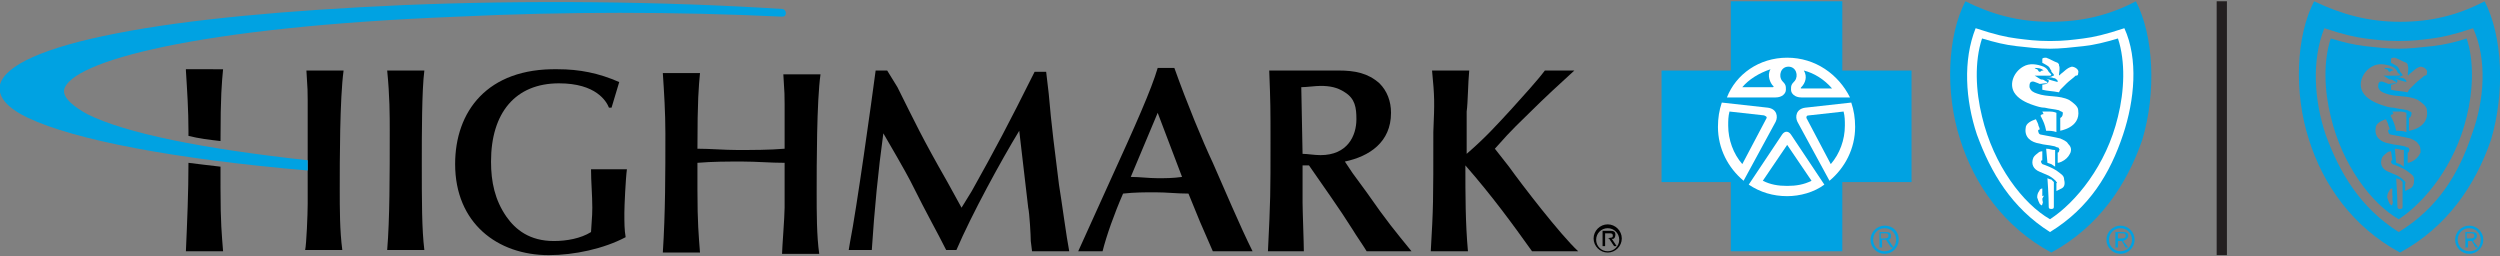 <?xml version="1.0" encoding="utf-8"?>
<svg xmlns="http://www.w3.org/2000/svg" xmlns:graph="http://ns.adobe.com/Graphs/1.0/" xmlns:i="http://ns.adobe.com/AdobeIllustrator/10.0/" xmlns:x="http://ns.adobe.com/Extensibility/1.0/" xmlns:xlink="http://www.w3.org/1999/xlink" version="1.1" id="Layer_1" x="0px" y="0px" viewBox="0 0 195 20" style="enable-background:new 0 0 195 20;">
<rect x="0" y="0" width="195" height="20" fill="#808080" stroke="none"/>
<style type="text/css">
	.st0{clip-path:url(#SVGID_00000005963539302430818490000009186690930202069947_);}
	.st1{fill:#FFFFFF;}
	.st2{fill:#00A2E2;}
	.st3{fill:#231F20;}
</style>
<switch>
	
	<g>
		<g>
			<defs>
				<rect id="SVGID_1_" y="0.1" width="195" height="19.8"/>
			</defs>
			<clipPath id="SVGID_00000149367270552912629260000011342838689100922250_">
				<use xlink:href="#SVGID_1_" style="overflow:visible;"/>
			</clipPath>
			<g style="clip-path:url(#SVGID_00000149367270552912629260000011342838689100922250_);">
				<path d="M26.8,5.5h-2.9C24,7,24,7.2,24,7.8c0,0.5,0,3,0,3.5v1.3l0,3.3c0,0.8-0.1,3.2-0.2,3.6h2.9c-0.2-1.5-0.2-3.2-0.2-4.8&#xA;					C26.5,12.6,26.5,7.7,26.8,5.5L26.8,5.5z"/>
				<path d="M30.2,5.5h2.9c-0.2,1.5-0.2,5.1-0.2,7.1c0,3.1,0,5.3,0.2,6.9h-2.9c0.2-2.4,0.2-5.8,0.2-9.3C30.4,9,30.4,7.5,30.2,5.5z"/>
				<path d="M43.5,5.4c1.7,0,3.2,0.3,4.8,1l-0.6,2h-0.2c-0.2-0.5-1-1.9-3.9-1.9c-3.4,0-5.3,2.3-5.3,6.1c0,1.6,0.3,3,1.2,4.3&#xA;					c0.7,1,1.8,1.9,3.7,1.9c1,0,2.1-0.2,2.9-0.7c0.1-1.4,0.1-1.6,0.1-1.9c0-1-0.1-2-0.1-3h2.8c-0.1,0.7-0.2,2.9-0.2,3.4&#xA;					c0,0.8,0,1.3,0.1,1.9c-1.7,0.9-4,1.4-6,1.4c-4,0-7.3-2.5-7.3-7.1C35.5,8.7,38,5.3,43.5,5.4L43.5,5.4z"/>
				<path d="M61.2,12.7c-1.1,0-2.2-0.1-3.3-0.1c-1.2,0-2.3,0-3.5,0.1v2.1c0,2.6,0.1,3.6,0.2,4.9h-2.9c0.2-3.1,0.2-6.2,0.2-9.3&#xA;					c0-1.6-0.1-3.2-0.2-4.7h2.9c-0.1,1.1-0.2,2-0.2,5.9c1,0,2.1,0.1,3.1,0.1c1.2,0,2.5,0,3.7-0.1c0-0.5,0-3,0-3.5&#xA;					c0-0.6,0-0.8-0.1-2.3H64c-0.3,2.1-0.3,7.1-0.3,9.2c0,1.6,0,3.4,0.2,4.8H61c0-0.4,0.2-2.9,0.2-3.6L61.2,12.7L61.2,12.7z"/>
				<path d="M70,6.8c1.4,2.8,1.9,3.9,3.9,7.4l1.1,2l0.8-1.3c1.9-3.4,2.8-5.1,4.9-9.3h0.9l0.2,1.7c0.2,2.4,0.5,4.7,0.8,7.1&#xA;					c0.2,1.2,0.6,4.2,0.8,5.2h-2.9l-0.1-0.8c0-0.4-0.1-2.2-0.2-2.6c-0.1-0.9-0.6-5.1-0.7-6c-1.4,2.3-3.7,6.5-4.9,9.3h-0.8&#xA;					c-0.8-1.6-1.3-2.4-2.8-5.4c-0.3-0.6-1.8-3.2-2.1-3.7c-0.4,2.9-0.7,6-0.9,9.1h-1.8l0.1-0.6c0.5-2.5,1.7-11.1,2-13.4h0.9L70,6.8&#xA;					L70,6.8z"/>
				<path d="M93.6,17.3l-0.9-2.2c-0.9,0-1.7-0.1-2.6-0.1c-0.8,0-1.6,0-2.5,0.1c-0.7,1.6-1.3,3.3-1.6,4.5h-1.9l2.4-5.3&#xA;					c2.1-4.6,3.3-7.3,3.8-9h1.3c1,2.8,2.2,5.7,3,7.4c0.8,1.8,2.1,4.9,3.1,6.9h-3.1L93.6,17.3L93.6,17.3z M90.3,8.8l-2.1,5&#xA;					c0.7,0,1.4,0.1,2.1,0.1c0.6,0,1.2,0,1.9-0.1L90.3,8.8z"/>
				<path d="M105.5,13.5c0.3,0.4,0.8,1.1,1.1,1.5c1.6,2.3,2.2,3,3.5,4.6h-3.5c-0.3-0.5-0.8-1.2-1.1-1.7c-1-1.6-2.3-3.4-3.4-5h-0.5&#xA;					v2.9c0,0.6,0.1,3.2,0.1,3.8h-2.8c0.2-4.1,0.2-4.5,0.2-8.5c0-2.7,0-3-0.1-5.6h5.4c1.3,0,2.3,0.2,3.2,1c0.6,0.6,0.9,1.4,0.9,2.3&#xA;					c0,2.3-1.7,3.4-3.6,3.8L105.5,13.5L105.5,13.5z M101.6,12c0.4,0,0.9,0.1,1.4,0.1c2.1,0,2.8-1.5,2.8-2.8c0-0.9-0.1-1.6-0.9-2.1&#xA;					c-0.6-0.4-1.2-0.5-1.9-0.5c-0.4,0-1.1,0.1-1.5,0.1L101.6,12L101.6,12z"/>
				<path d="M111.7,5.5h2.9c-0.1,1-0.1,2.5-0.2,3.2c0,1,0,2.2,0,3.3c1.5-1.3,2.3-2.2,3.5-3.5c0.9-1,2-2.2,2.6-3h2.3&#xA;					c-1,0.9-2.5,2.3-3.3,3.1c-1,1-1.4,1.3-2.9,3l1.1,1.4c1,1.4,4,5.3,5.4,6.6h-3.6c-1.5-2.1-3.1-4.3-5.2-6.7c0,2.3,0,4.5,0.2,6.7&#xA;					h-2.9c0.2-3.5,0.2-3.7,0.2-9.3C111.9,7.9,111.9,7.6,111.7,5.5L111.7,5.5z"/>
				<path d="M14.5,5.5c0.1,1.6,0.2,3.1,0.2,4.7c0,0.1,0,0.2,0,0.4c0.8,0.2,1.6,0.3,2.5,0.4c0-3.6,0.1-4.5,0.2-5.6H14.5z"/>
				<path d="M17.2,13c-0.9-0.1-1.7-0.2-2.5-0.3c0,2.3-0.1,4.6-0.2,6.9h2.9c-0.1-1.3-0.2-2.2-0.2-4.9V13L17.2,13z"/>
				<path class="st1" d="M145.1,9.9c0,3.1-2.5,5.7-5.7,5.7c-3.1,0-5.7-2.5-5.7-5.7c0-3.1,2.5-5.7,5.7-5.7&#xA;					C142.5,4.2,145.1,6.7,145.1,9.9z"/>
				<path class="st1" d="M166,2.1l-0.1-0.3l-0.3,0.1c-1.5,0.5-2.3,0.7-3.2,0.8c-0.7,0.1-1.4,0.2-2.5,0.2c-1.1,0-1.8-0.1-2.5-0.2&#xA;					c-0.8-0.1-1.7-0.3-3.2-0.8L154,1.8l-0.1,0.3c-0.9,2.3-0.9,5.5,0.1,8.5c1.2,3.5,2.9,5.9,5.5,7.6l0.4,0.3l0.5-0.3&#xA;					c2.5-1.7,4.3-4.1,5.5-7.5C166.9,7.6,167,4.4,166,2.1L166,2.1z"/>
				<path d="M125.4,19.6c-0.5,0-0.9-0.4-0.9-0.9c0-0.5,0.4-0.9,0.9-0.9c0.5,0,0.9,0.4,0.9,0.9C126.3,19.2,125.9,19.6,125.4,19.6z&#xA;					 M125.4,17.5c-0.6,0-1.1,0.5-1.1,1.1c0,0.6,0.5,1.1,1.1,1.1c0.6,0,1.1-0.5,1.1-1.1C126.5,18,126,17.5,125.4,17.5z"/>
				<path d="M125.4,18.6h-0.2v-0.4h0.3c0.2,0,0.3,0,0.3,0.2C125.8,18.6,125.6,18.5,125.4,18.6 M126,18.3c0-0.2-0.1-0.3-0.4-0.3H125&#xA;					v1.2h0.2v-0.6h0.3l0.4,0.6h0.2l-0.4-0.6C125.8,18.7,126,18.6,126,18.3"/>
				<path class="st2" d="M61,0.7C51.6,0.1,41.1,0,31.4,0.4c-9,0.4-16.7,1.1-22.3,2.2C3.4,3.7,0.4,5.1,0,6.6&#xA;					c-0.2,0.9,0.5,1.8,2.2,2.6c3.6,1.7,11.3,3.2,21.8,4.1h0v-0.6v-0.2c-8.2-0.9-14.2-2.1-17.2-3.6C5.9,8.4,4.9,7.7,5,7&#xA;					c0.5-2.2,10.3-4.9,30.7-5.7C44,0.9,52.7,0.9,61,1.3c0.2,0,0.3-0.1,0.3-0.3C61.3,0.9,61.2,0.7,61,0.7z"/>
				<path class="st2" d="M139.4,11.3C139.4,11.3,139.3,11.3,139.4,11.3l-1.9,2.8c0.6,0.3,1.2,0.4,1.9,0.4s1.3-0.1,1.9-0.4&#xA;					L139.4,11.3C139.5,11.3,139.4,11.3,139.4,11.3"/>
				<path class="st2" d="M137.6,9l-2.7-0.3c-0.1,0.4-0.1,0.7-0.1,1.1c0,1.1,0.4,2.2,1.1,3l1.9-3.6C137.8,9.1,137.8,9.1,137.6,9z"/>
				<path class="st2" d="M138.1,5.4c-0.9,0.3-1.7,0.8-2.2,1.4h2.4c0,0,0.1-0.1,0-0.1C138.1,6.5,137.8,5.9,138.1,5.4z"/>
				<path class="st2" d="M142.9,6.9c-0.6-0.7-1.4-1.2-2.2-1.4c0.3,0.5,0.1,1-0.2,1.3c-0.1,0.1,0,0.1,0,0.1H142.9L142.9,6.9z"/>
				<path class="st2" d="M141.1,9c-0.2,0-0.2,0.1-0.2,0.2l1.9,3.6c0.7-0.8,1.1-1.9,1.1-3c0-0.4,0-0.7-0.1-1.1L141.1,9z"/>
				<path class="st2" d="M142.7,14.1l-2.5-4.6c-0.2-0.4-0.1-1,0.6-1.1l3.6-0.4c0.2,0.6,0.3,1.2,0.3,1.9&#xA;					C144.7,11.6,143.9,13.1,142.7,14.1 M142.3,14.4c-0.8,0.6-1.9,0.9-2.9,0.9c-1.1,0-2.1-0.3-3-0.9l2.6-3.9c0.2-0.3,0.5-0.3,0.7,0&#xA;					L142.3,14.4L142.3,14.4z M134,9.9c0-0.7,0.1-1.3,0.3-1.9l3.6,0.4c0.7,0.1,0.8,0.7,0.6,1.1l-2.5,4.6C134.8,13.1,134,11.6,134,9.9&#xA;					 M139.4,4.5c2.2,0,4,1.3,4.9,3.1h-3.8c-0.5,0-0.8-0.3-0.8-0.6c0-0.3,0-0.4,0.3-0.7c0.3-0.4,0.1-1.1-0.5-1.1&#xA;					c-0.6,0-0.8,0.7-0.5,1.1c0.3,0.3,0.3,0.4,0.3,0.7c0,0.3-0.3,0.6-0.8,0.6h-3.8C135.4,5.8,137.2,4.5,139.4,4.5 M143.7,5.5V0.1H135&#xA;					v5.4h-5.4v8.7h5.4v5.4h8.7v-5.4h5.4V5.5L143.7,5.5L143.7,5.5z M147,19.6c-0.5,0-0.9-0.4-0.9-0.9c0-0.5,0.4-0.9,0.9-0.9&#xA;					s0.9,0.4,0.9,0.9C147.9,19.2,147.5,19.6,147,19.6z M147,17.6c-0.6,0-1.1,0.5-1.1,1.1c0,0.6,0.5,1.1,1.1,1.1&#xA;					c0.6,0,1.1-0.5,1.1-1.1C148.1,18,147.6,17.6,147,17.6z M146.9,18.6h-0.2v-0.4h0.3c0.2,0,0.3,0,0.3,0.2&#xA;					C147.3,18.6,147.1,18.6,146.9,18.6 M147.5,18.4c0-0.2-0.1-0.3-0.4-0.3h-0.5v1.2h0.2v-0.6h0.3l0.4,0.6h0.2l-0.4-0.6&#xA;					C147.4,18.7,147.5,18.6,147.5,18.4"/>
				<path class="st2" d="M165.6,10.5c-1,3-2.6,5.7-5.7,7.6c-3-1.9-4.6-4.6-5.7-7.6c-0.9-2.7-1.1-5.8-0.1-8.3&#xA;					c1.5,0.5,2.4,0.7,3.2,0.8c0.8,0.1,1.5,0.2,2.6,0.2c1.1,0,1.8-0.1,2.6-0.2c0.8-0.1,1.7-0.3,3.2-0.8&#xA;					C166.8,4.6,166.5,7.8,165.6,10.5 M166.6,0.1c-2.1,1.1-4.2,1.6-6.7,1.6c-2.5,0-4.6-0.6-6.6-1.6c-1.4,2.7-1.6,7.1-0.4,10.8&#xA;					c1.1,3.5,3.4,6.8,7.1,8.8c3.7-2,5.9-5.3,7.1-8.8C168.2,7.2,168,2.8,166.6,0.1"/>
				<path class="st2" d="M165.4,19.6c-0.5,0-0.9-0.4-0.9-0.9c0-0.5,0.4-0.9,0.9-0.9s0.9,0.4,0.9,0.9&#xA;					C166.3,19.2,165.9,19.6,165.4,19.6z M165.4,17.6c-0.6,0-1.1,0.5-1.1,1.1c0,0.6,0.5,1.1,1.1,1.1s1.1-0.5,1.1-1.1&#xA;					S166,17.6,165.4,17.6z"/>
				<path class="st2" d="M165.4,18.6h-0.2v-0.4h0.3c0.2,0,0.3,0,0.3,0.2C165.8,18.6,165.6,18.6,165.4,18.6z M166,18.4&#xA;					c0-0.2-0.1-0.3-0.4-0.3H165v1.2h0.2v-0.5h0.3l0.3,0.5h0.2l-0.4-0.5C165.8,18.7,166,18.6,166,18.4z"/>
				<path class="st2" d="M158.9,5.4c0.1,0.1,0.1,0.2,0.2,0.2c0.1,0,0.1-0.1,0.2-0.1c0,0,0.1,0,0.1,0c-0.2-0.2-0.5-0.2-0.7-0.2&#xA;					C158.8,5.4,158.9,5.4,158.9,5.4"/>
				<path class="st2" d="M162.1,5.7c0,0.2-0.1,0.2-0.2,0.2c-0.2,0.2-0.5,0.4-0.7,0.6c-0.2,0.2-0.3,0.3-0.5,0.5c0,0-0.1,0.2-0.1,0.2&#xA;					c-0.5-0.1-0.9-0.1-1.3-0.2l0-0.4c0,0,0.5,0,0.5-0.3c0,0,0-0.1-0.1-0.1c-0.1-0.1-0.2-0.1-0.2-0.1c0.3,0.1,0.6,0.2,1,0.3&#xA;					c0,0,0-0.2-0.1-0.2c-0.1-0.1-0.1-0.1-0.2-0.1c-0.2-0.1-0.7-0.1-0.7-0.1s0.2,0,0.4,0c0.1,0,0.2-0.1,0.3-0.1c0-0.1,0-0.1-0.1-0.2&#xA;					c-0.1-0.1-0.1-0.1-0.1-0.2c-0.1-0.1-0.1-0.2-0.2-0.3c-0.1-0.1-0.5-0.3-0.5-0.3s0-0.2,0-0.3c0-0.1,0.2-0.1,0.3-0.1&#xA;					c0.3,0.1,0.6,0.3,0.9,0.4c0.1,0.1,0.1,0.1,0.1,0.2c0.1,0.2,0,0.6,0,0.7c0,0.1,0.1,0.1,0.1,0c0.3-0.2,0.5-0.5,0.9-0.6&#xA;					C161.8,5.2,162.2,5.4,162.1,5.7 M160.7,10.2c0,0,0-0.7,0-1c0.2-0.1,0.2-0.3,0.2-0.4c0-0.1-0.2-0.1-0.3-0.2&#xA;					c-0.4-0.1-0.7-0.1-1.1-0.2c-0.3,0-0.6-0.1-0.9-0.2c-0.6-0.2-1.2-0.5-1.5-1c-0.4-0.7,0-1.6,0.7-2c0.5-0.3,1.1-0.2,1.6,0&#xA;					c0.2,0.1,0.3,0.2,0.4,0.4c0.1,0.1,0.1,0.1,0.2,0.2c0,0,0,0.1-0.1,0.1c-0.1,0-0.5,0-0.6,0c-0.2,0-0.4,0-0.6,0&#xA;					c0.2,0.1,0.3,0.2,0.5,0.3c0.1,0,0.2,0,0.3,0.1c0,0,0.2,0.1,0.2,0.1c0,0.1-0.1,0.1-0.2,0.1c-0.2,0-0.4,0.1-0.5,0&#xA;					c-0.3-0.1-0.4-0.2-0.6-0.1c-0.1,0.1-0.1,0.2-0.1,0.4c0.1,0.3,0.3,0.4,0.6,0.5c0.8,0.3,1.7,0.1,2.5,0.5c0.3,0.2,0.7,0.5,0.7,0.8&#xA;					C162.3,10,160.6,10.2,160.7,10.2 M159.3,8.7c0,0,0.2,0,0.6,0c0.3,0,0.5,0.1,0.5,0.1l0,1.5c-0.3-0.1-0.5-0.1-0.8-0.1&#xA;					c-0.1-0.5-0.2-0.7-0.4-1.1c-0.1-0.1,0-0.1,0-0.1c0-0.1,0.2-0.1,0.2-0.1L159.3,8.7L159.3,8.7z M161.5,11.9&#xA;					c-0.1,0.2-0.2,0.4-0.5,0.6c-0.3,0.2-0.5,0.2-0.5,0.2l0-0.8c0,0,0.1,0,0.1-0.1c0-0.1,0.1-0.1,0-0.2c0,0,0-0.1-0.1-0.1&#xA;					c-0.1,0-0.2-0.1-0.3-0.1c-0.4-0.1-0.8-0.1-1.1-0.2c-0.7-0.1-1.2-0.5-1.1-1.2c0-0.4,0.5-0.6,0.8-0.7c0.1,0.2,0.2,0.4,0.2,0.5&#xA;					c0.1,0.2,0.1,0.3,0.1,0.3s-0.2,0-0.1,0.2c0,0.1,0.1,0.2,0.2,0.2c0.5,0.1,1.1,0.2,1.5,0.3c0.2,0.1,0.5,0.2,0.6,0.4&#xA;					C161.5,11.4,161.6,11.6,161.5,11.9 M159.6,11.6c0.3,0,0.4,0.1,0.7,0.1l0,1.3l-0.3-0.2l-0.3-0.1L159.6,11.6L159.6,11.6z&#xA;					 M160.8,14.7c-0.2,0.1-0.4,0.2-0.4,0.2l0-0.6c0,0,0.1-0.1,0-0.1c0-0.1-0.4-0.4-0.6-0.5c-0.2-0.1-0.5-0.2-0.7-0.3&#xA;					c-0.5-0.2-0.7-0.6-0.5-1.1c0.1-0.2,0.3-0.3,0.4-0.4c0.1-0.1,0.3-0.1,0.3-0.1l0,0.7c0,0-0.1,0-0.1,0.1c0,0.1,0.1,0.2,0.1,0.2&#xA;					c0.3,0.1,0.8,0.3,1.1,0.5c0.4,0.3,0.6,0.4,0.6,0.7C161.1,14.4,161,14.6,160.8,14.7 M160.2,16.1c0,0.1,0,0.2-0.2,0.2&#xA;					c-0.2,0-0.2-0.1-0.2-0.2c0-0.8-0.1-2.2-0.1-2.2s0.2,0.1,0.3,0.1c0,0,0.1,0.1,0.2,0.2c0,0,0,0,0,0.1&#xA;					C160.2,14.9,160.2,15.9,160.2,16.1 M159.3,15.5c0,0.2,0.1,0.3,0,0.4c0,0.2-0.1,0.1-0.2,0c-0.1-0.2-0.1-0.2-0.2-0.5&#xA;					c0-0.4,0.2-0.5,0.2-0.6c0.1-0.1,0.2-0.1,0.2-0.1l0,0.6C159.5,15.2,159.4,15.3,159.3,15.5 M162.5,3.6c-0.9,0.1-1.8,0.2-2.6,0.2&#xA;					c-0.9,0-1.7-0.1-2.6-0.2c-0.9-0.1-1.7-0.3-2.7-0.6c-0.6,1.8-0.5,4.1,0,6.1c0.9,3.8,3.2,6.8,5.3,8c2-1.3,4.4-4.2,5.3-8&#xA;					c0.5-2,0.6-4.3,0-6.1C164.2,3.3,163.4,3.5,162.5,3.6"/>
				<path class="st2" d="M192.8,10.5c-1,3-2.6,5.7-5.7,7.6c-3-1.9-4.6-4.6-5.7-7.6c-0.9-2.7-1.1-5.8-0.1-8.3&#xA;					c1.5,0.5,2.4,0.7,3.2,0.8c0.8,0.1,1.5,0.2,2.6,0.2c1.1,0,1.8-0.1,2.6-0.2c0.8-0.1,1.7-0.3,3.2-0.8C194,4.6,193.8,7.8,192.8,10.5&#xA;					 M193.8,0.1c-2.1,1.1-4.2,1.6-6.6,1.6c-2.5,0-4.6-0.6-6.7-1.6c-1.4,2.7-1.6,7.1-0.4,10.8c1.1,3.5,3.4,6.8,7.1,8.8&#xA;					c3.7-2,5.9-5.3,7.1-8.8C195.4,7.2,195.2,2.8,193.8,0.1"/>
				<path class="st2" d="M192.6,19.6c-0.5,0-0.9-0.4-0.9-0.9c0-0.5,0.4-0.9,0.9-0.9c0.5,0,0.9,0.4,0.9,0.9&#xA;					C193.5,19.2,193.2,19.6,192.6,19.6z M192.6,17.6c-0.6,0-1.1,0.5-1.1,1.1c0,0.6,0.5,1.1,1.1,1.1c0.6,0,1.1-0.5,1.1-1.1&#xA;					S193.2,17.6,192.6,17.6z"/>
				<path class="st2" d="M192.6,18.6h-0.2v-0.4h0.3c0.2,0,0.3,0,0.3,0.2C193,18.6,192.8,18.6,192.6,18.6z M193.2,18.4&#xA;					c0-0.2-0.1-0.3-0.4-0.3h-0.5v1.2h0.2v-0.5h0.3l0.3,0.5h0.2l-0.4-0.5C193,18.7,193.2,18.6,193.2,18.4z"/>
				<path class="st2" d="M186.2,5.4c0.1,0.1,0.1,0.2,0.2,0.2c0.1,0,0.1-0.1,0.2-0.1c0,0,0.1,0,0.1,0c-0.2-0.2-0.5-0.2-0.7-0.2&#xA;					C186,5.4,186.1,5.4,186.2,5.4"/>
				<path class="st2" d="M189.3,5.7c0,0.2-0.1,0.2-0.2,0.2c-0.2,0.2-0.5,0.4-0.7,0.6c-0.2,0.2-0.3,0.3-0.5,0.5c0,0-0.1,0.2-0.1,0.2&#xA;					c-0.5-0.1-0.9-0.1-1.3-0.2l0-0.4c0,0,0.5,0,0.5-0.3c0,0,0-0.1-0.1-0.1c-0.1-0.1-0.2-0.1-0.2-0.1c0.3,0.1,0.6,0.2,1,0.3&#xA;					c0,0,0-0.2-0.1-0.2c-0.1-0.1-0.1-0.1-0.2-0.1c-0.2-0.1-0.7-0.1-0.7-0.1s0.2,0,0.4,0c0.1,0,0.2-0.1,0.3-0.1c0-0.1,0-0.1-0.1-0.2&#xA;					c-0.1-0.1-0.1-0.1-0.1-0.2c-0.1-0.1-0.1-0.2-0.2-0.3c-0.1-0.1-0.5-0.3-0.5-0.3s0-0.2,0-0.3c0-0.1,0.2-0.1,0.3-0.1&#xA;					c0.3,0.1,0.6,0.3,0.9,0.4c0.1,0.1,0.1,0.1,0.1,0.2c0.1,0.2,0,0.6,0,0.7c0,0.1,0.1,0.1,0.1,0c0.3-0.2,0.5-0.5,0.9-0.6&#xA;					C189,5.2,189.4,5.4,189.3,5.7 M187.9,10.2c0,0,0-0.7,0-1c0.2-0.1,0.2-0.3,0.2-0.4c0-0.1-0.2-0.1-0.3-0.2&#xA;					c-0.4-0.1-0.7-0.1-1.1-0.2c-0.3,0-0.6-0.1-0.9-0.2c-0.6-0.2-1.2-0.5-1.5-1c-0.4-0.7,0-1.6,0.7-2c0.5-0.3,1.1-0.2,1.6,0&#xA;					c0.2,0.1,0.3,0.2,0.4,0.4c0,0.1,0.1,0.1,0.2,0.2c0,0,0,0.1-0.1,0.1c-0.1,0-0.5,0-0.6,0c-0.2,0-0.4,0-0.6,0&#xA;					c0.2,0.1,0.3,0.2,0.5,0.3c0.1,0,0.2,0,0.3,0.1c0,0,0.2,0.1,0.2,0.1c0,0.1-0.1,0.1-0.2,0.1c-0.2,0-0.4,0.1-0.5,0&#xA;					c-0.3-0.1-0.4-0.2-0.6-0.1c-0.1,0.1-0.1,0.2-0.1,0.4c0.1,0.3,0.3,0.4,0.6,0.5c0.8,0.3,1.7,0.1,2.5,0.5c0.3,0.2,0.7,0.5,0.7,0.8&#xA;					C189.5,10,187.9,10.2,187.9,10.2 M186.6,8.7c0,0,0.2,0,0.6,0c0.3,0,0.5,0.1,0.5,0.1l0,1.5c-0.3-0.1-0.5-0.1-0.8-0.1&#xA;					c-0.1-0.5-0.2-0.7-0.4-1.1c-0.1-0.1,0-0.1,0-0.1c0-0.1,0.2-0.1,0.2-0.1L186.6,8.7L186.6,8.7z M188.8,11.9&#xA;					c-0.1,0.2-0.2,0.4-0.5,0.6c-0.3,0.2-0.5,0.2-0.5,0.2l0-0.8c0,0,0.1,0,0.1-0.1c0-0.1,0.1-0.1,0-0.2c0,0,0-0.1-0.1-0.1&#xA;					c-0.1,0-0.2-0.1-0.3-0.1c-0.4-0.1-0.8-0.1-1.1-0.2c-0.7-0.1-1.2-0.5-1.1-1.2c0-0.4,0.5-0.6,0.8-0.7c0.1,0.2,0.2,0.4,0.2,0.5&#xA;					c0.1,0.2,0.1,0.3,0.1,0.3s-0.2,0-0.1,0.2c0,0.1,0.1,0.2,0.2,0.2c0.5,0.1,1.1,0.2,1.5,0.3c0.2,0.1,0.5,0.2,0.6,0.4&#xA;					C188.8,11.4,188.8,11.6,188.8,11.9 M186.8,11.6c0.3,0,0.4,0.1,0.7,0.1l0,1.3l-0.3-0.2l-0.3-0.1L186.8,11.6L186.8,11.6z&#xA;					 M188,14.7c-0.2,0.1-0.4,0.2-0.4,0.2l0-0.6c0,0,0.1-0.1,0-0.1c0-0.1-0.4-0.4-0.6-0.5s-0.5-0.2-0.7-0.3c-0.5-0.2-0.7-0.6-0.5-1.1&#xA;					c0.1-0.2,0.3-0.3,0.4-0.4c0.1-0.1,0.3-0.1,0.3-0.1l0.1,0.7c0,0-0.1,0-0.1,0.1c0,0.1,0.1,0.2,0.1,0.2c0.3,0.1,0.8,0.3,1.1,0.5&#xA;					c0.4,0.3,0.6,0.4,0.6,0.7C188.3,14.4,188.2,14.6,188,14.7 M187.4,16.1c0,0.1,0,0.2-0.2,0.2c-0.2,0-0.2-0.1-0.2-0.2&#xA;					c0-0.8-0.1-2.2-0.1-2.2s0.2,0.1,0.3,0.1c0,0,0.1,0.1,0.2,0.2c0,0,0,0,0,0.1C187.4,14.9,187.4,15.9,187.4,16.1 M186.6,15.5&#xA;					c0,0.2,0.1,0.3,0,0.4c0,0.2-0.1,0.1-0.2,0c-0.1-0.2-0.1-0.2-0.2-0.5c0-0.4,0.2-0.5,0.2-0.6c0.1-0.1,0.2-0.1,0.2-0.1l0,0.6&#xA;					C186.7,15.2,186.6,15.3,186.6,15.5 M189.7,3.6c-0.9,0.1-1.8,0.2-2.6,0.2c-0.9,0-1.7-0.1-2.6-0.2c-0.9-0.1-1.7-0.3-2.7-0.6&#xA;					c-0.6,1.8-0.5,4.1,0,6.1c0.9,3.8,3.2,6.8,5.3,8c2-1.3,4.4-4.2,5.3-8c0.5-2,0.6-4.3,0-6.1C191.5,3.3,190.6,3.5,189.7,3.6"/>
				<g>
					<rect x="172.9" y="0.1" class="st3" width="0.8" height="19.8"/>
				</g>
			</g>
		</g>
	</g>
</switch>

</svg>